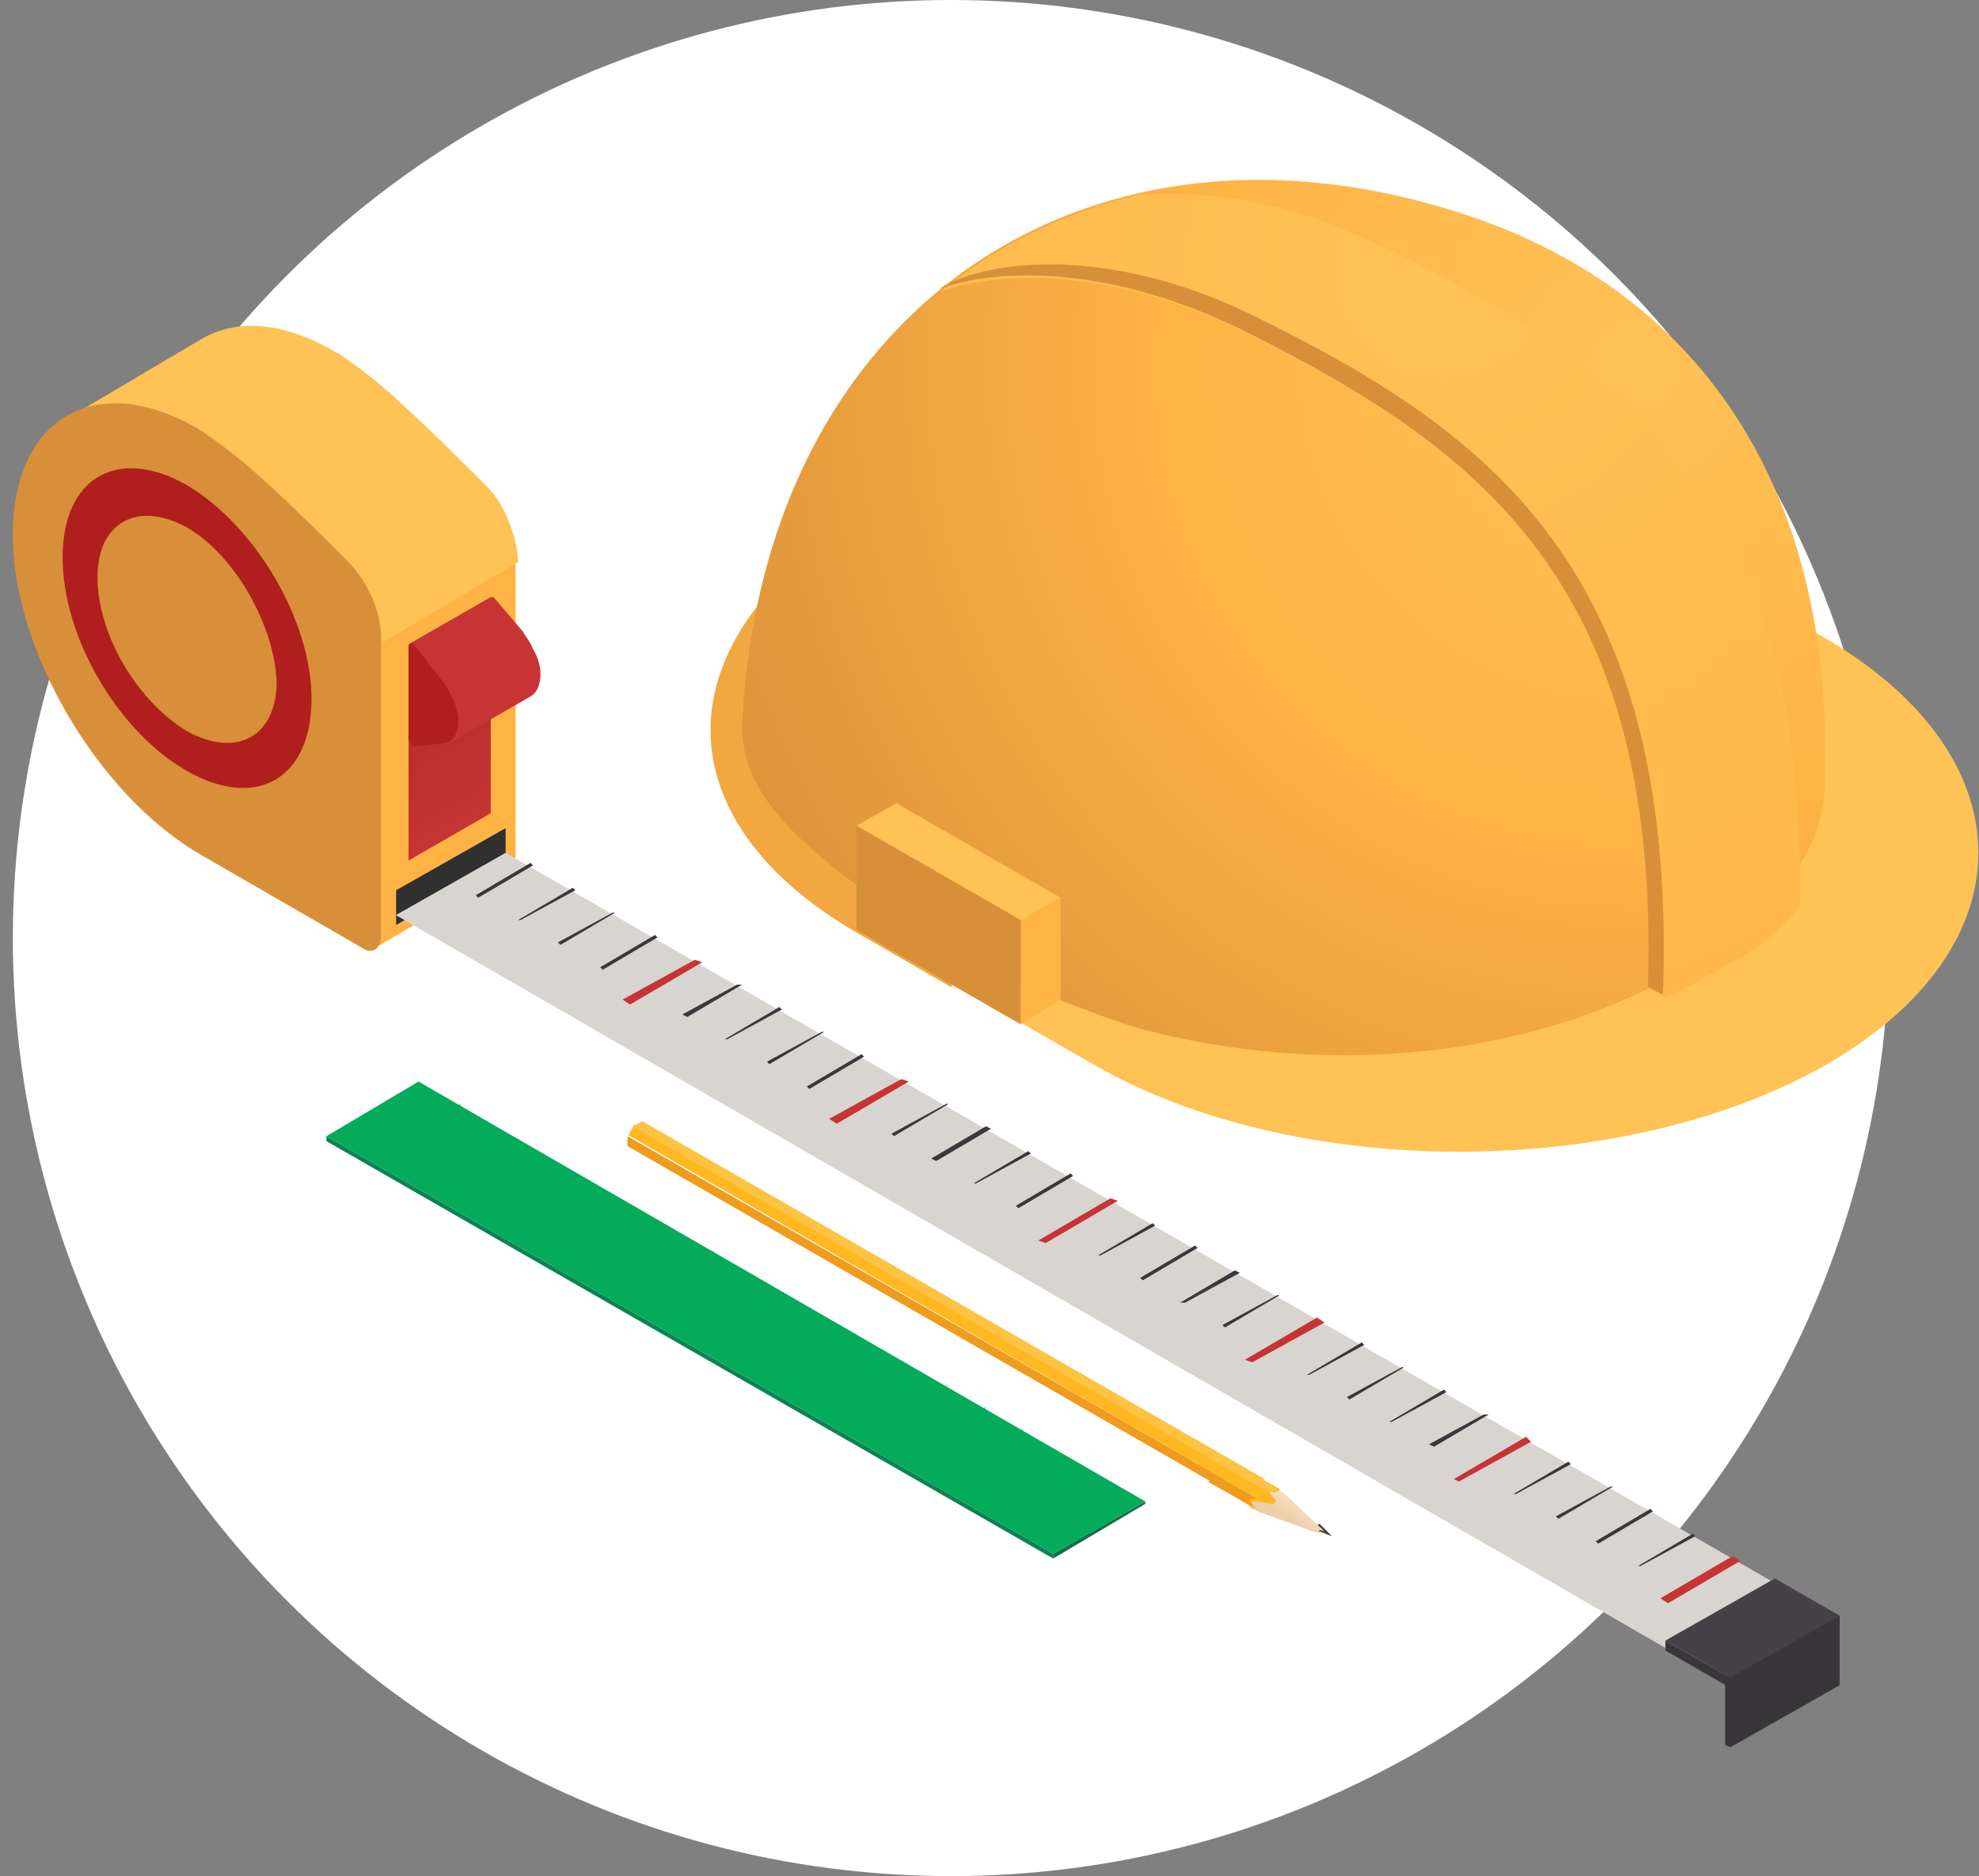 <svg width="154" height="146" viewBox="0 0 154 146" fill="none" xmlns="http://www.w3.org/2000/svg">
<rect x="0" y="0" width="154" height="146" fill="#808080" stroke="none"/>
<circle cx="74" cy="73" r="73" fill="white"/>
<path d="M142.767 125.542L134.246 130.376V135.789L134.633 135.983L143.154 131.149V125.736L142.767 125.542Z" fill="#383638"/>
<path d="M29.663 49.752V72.759C29.663 73.339 29.47 73.533 29.276 73.726L39.734 67.539C39.928 67.346 40.122 66.959 40.122 66.572V43.565L29.663 49.752Z" fill="#FFB345"/>
<path d="M39.541 40.471C39.153 39.504 38.572 38.538 37.797 37.764C37.604 37.571 37.604 37.571 37.41 37.377C35.28 35.251 32.181 32.157 29.47 29.837C28.501 29.064 27.533 28.29 26.371 27.517C26.371 27.517 26.177 27.517 25.984 27.323C21.916 25.003 18.43 24.81 15.719 26.357L5.261 32.544L29.857 49.945L40.315 43.758C40.315 42.598 39.928 41.438 39.541 40.471Z" fill="#FFC255"/>
<path d="M26.952 43.564C24.822 41.438 21.723 38.344 19.011 36.024C18.043 35.251 17.075 34.477 15.913 33.704C15.719 33.511 15.525 33.511 15.332 33.317C7.585 28.87 1.194 32.35 1 41.244C0.806 50.331 7.585 61.932 15.719 66.572L28.114 73.726C28.889 74.306 29.663 73.919 29.663 72.759V49.751C29.663 47.625 28.695 45.304 26.952 43.564Z" fill="#D88F39"/>
<path d="M14.557 37.764C9.134 34.671 4.873 37.184 4.873 43.371C4.873 49.558 9.134 56.905 14.557 59.999C19.98 63.092 24.241 60.579 24.241 54.392C24.241 48.205 19.786 40.858 14.557 37.764Z" fill="#B01E1E"/>
<path d="M14.557 41.051C10.684 38.924 7.585 40.664 7.585 44.918C7.585 49.365 10.684 54.585 14.557 56.905C18.43 59.032 21.529 57.292 21.529 53.038C21.335 48.591 18.237 43.178 14.557 41.051Z" fill="#D88F39"/>
<path opacity="0.5" d="M37.797 37.764L27.339 43.951C28.114 44.724 28.501 45.691 29.082 46.658L39.541 40.471C39.153 39.504 38.572 38.538 37.797 37.764Z" fill="#FFC255"/>
<path d="M38.185 46.658L31.794 50.331V66.959L38.185 63.285V46.658Z" fill="url(#paint0_linear_193_328)"/>
<path d="M39.347 64.446L30.825 69.279V71.986L39.347 66.959V64.446Z" fill="#303030"/>
<path opacity="0.5" d="M37.797 46.851V63.092L31.794 66.572V66.959L38.185 63.285V46.658L37.797 46.851Z" fill="url(#paint1_linear_193_328)"/>
<path d="M41.477 50.525C41.284 49.945 40.896 49.558 40.703 49.171L38.572 46.658L38.379 46.465H38.185L31.794 50.138L34.892 57.872L41.284 54.198C41.671 54.005 42.058 53.425 42.058 52.458C42.058 51.878 41.865 51.105 41.477 50.525Z" fill="#C63434"/>
<path d="M32.181 50.138L34.311 52.845C35.086 53.812 35.667 55.165 35.667 56.132C35.667 57.292 35.086 57.872 34.311 57.872L32.375 58.065H32.181C31.987 57.872 31.794 57.678 31.794 57.485V50.331C31.794 50.138 31.987 49.945 32.181 50.138Z" fill="#B01E1E"/>
<path d="M140.83 124.769L132.309 129.796L30.825 71.213L39.347 66.379L140.83 124.769Z" fill="#D8D5D0"/>
<path d="M140.83 124.769L132.309 129.796L30.825 71.213L39.347 66.379L140.83 124.769Z" fill="#D8D5D0"/>
<path d="M37.217 69.859L37.023 69.666L41.284 67.152L41.477 67.346L37.217 69.859Z" fill="#3C373D"/>
<path d="M40.509 71.599H40.315L44.576 69.086L44.77 69.279L40.509 71.599Z" fill="#3C373D"/>
<path d="M43.608 73.533L43.414 73.339L47.675 71.019H47.868L43.608 73.533Z" fill="#3C373D"/>
<path d="M46.9 75.466L46.706 75.273L50.967 72.759L51.161 72.953L46.9 75.466Z" fill="#3C373D"/>
<path d="M49.03 78.173L48.449 77.786L54.066 74.693L54.647 74.886L49.03 78.173Z" fill="#C63434"/>
<path d="M53.485 79.14L53.097 78.946L57.358 76.626H57.746L53.485 79.14Z" fill="#3C373D"/>
<path d="M56.584 80.88H56.39L60.651 78.366L60.844 78.56L56.584 80.88Z" fill="#3C373D"/>
<path d="M59.876 82.813L59.682 82.62L63.943 80.3H64.137L59.876 82.813Z" fill="#3C373D"/>
<path d="M62.975 84.747L62.781 84.553L67.042 82.04L67.236 82.233L62.975 84.747Z" fill="#3C373D"/>
<path d="M65.105 87.454L64.524 87.067L70.141 83.973L70.722 84.167L65.105 87.454Z" fill="#C63434"/>
<path d="M69.56 88.42L69.366 88.227L73.627 85.907H73.82L69.56 88.42Z" fill="#3C373D"/>
<path d="M72.852 90.353L72.465 90.16L76.725 87.647L77.113 87.84L72.852 90.353Z" fill="#3C373D"/>
<path d="M75.951 92.094H75.757L80.018 89.58L80.211 89.773L75.951 92.094Z" fill="#3C373D"/>
<path d="M79.243 94.027L79.049 93.834L83.31 91.32L83.504 91.514L79.243 94.027Z" fill="#3C373D"/>
<path d="M81.373 96.734L80.792 96.541L86.409 93.254L86.99 93.447L81.373 96.734Z" fill="#C63434"/>
<path d="M85.634 97.701H85.441L89.701 95.187L89.895 95.381L85.634 97.701Z" fill="#3C373D"/>
<path d="M88.927 99.634L88.733 99.441L92.994 96.927L93.187 97.121L88.927 99.634Z" fill="#3C373D"/>
<path d="M92.219 101.374H91.832L96.092 98.861L96.48 99.054L92.219 101.374Z" fill="#3C373D"/>
<path d="M95.318 103.308L95.124 103.114L99.385 100.794H99.579L95.318 103.308Z" fill="#3C373D"/>
<path d="M97.448 106.014L96.867 105.821L102.484 102.534L103.065 102.921L97.448 106.014Z" fill="#C63434"/>
<path d="M101.903 106.981H101.709L105.97 104.468L106.163 104.661L101.903 106.981Z" fill="#3C373D"/>
<path d="M105.001 108.915L104.808 108.721L109.068 106.401H109.262L105.001 108.915Z" fill="#3C373D"/>
<path d="M108.294 110.655H108.1L112.361 108.141L112.554 108.335L108.294 110.655Z" fill="#3C373D"/>
<path d="M111.586 112.588L111.199 112.395L115.46 110.075H115.847L111.586 112.588Z" fill="#3C373D"/>
<path d="M113.523 115.295L113.135 115.102L118.752 111.815L119.139 112.202L113.523 115.295Z" fill="#C63434"/>
<path d="M117.977 116.262H117.784L122.044 113.748L122.238 113.942L117.977 116.262Z" fill="#3C373D"/>
<path d="M121.27 118.195L121.076 118.002L125.337 115.682H125.53L121.27 118.195Z" fill="#3C373D"/>
<path d="M124.368 120.129L124.175 119.935L128.435 117.422L128.629 117.615L124.368 120.129Z" fill="#3C373D"/>
<path d="M127.661 121.869H127.467L131.728 119.355L131.922 119.549L127.661 121.869Z" fill="#3C373D"/>
<path d="M129.791 124.769L129.21 124.382L134.827 121.095L135.408 121.482L129.791 124.769Z" fill="#C63434"/>
<path d="M134.633 130.569L129.598 127.669V128.442L134.633 131.342L143.154 126.509V125.735L134.633 130.569Z" fill="#383638"/>
<path d="M134.633 130.569L129.598 127.669L138.119 122.835L143.154 125.735L134.633 130.569Z" fill="#464047"/>
<path d="M142.186 82.813C126.305 91.9 100.74 91.9 85.053 82.813L66.848 72.373C50.967 63.285 51.935 48.978 67.623 39.891C83.504 30.804 108.1 30.224 123.981 39.311L142.186 49.751C157.873 59.032 157.873 73.726 142.186 82.813Z" fill="#FFC255"/>
<path d="M105.001 33.511C92.025 31.77 77.887 34.091 67.623 40.084C51.742 49.171 50.967 63.479 66.654 72.566L74.014 76.82C81.567 60.385 92.606 46.271 105.001 33.511Z" fill="#F2A741"/>
<path d="M115.653 17.27C85.828 6.442 59.295 23.263 57.746 56.519C57.746 62.126 62.587 65.992 69.559 71.019C73.627 73.919 77.887 76.046 82.342 77.786C84.472 78.56 86.796 79.526 88.927 80.106C103.646 83.973 118.946 82.04 129.597 76.24C137.344 71.793 141.992 66.766 141.992 60.965C141.992 59.999 141.992 57.099 141.992 56.325C141.411 38.151 132.89 23.65 115.653 17.27Z" fill="url(#paint2_radial_193_328)"/>
<path d="M79.437 79.72L66.654 72.373V64.252L79.437 71.599V79.72Z" fill="#D88F39"/>
<path d="M82.535 77.786L79.437 79.72V71.599L82.535 69.859V77.786Z" fill="#FFB345"/>
<path d="M79.437 71.599L66.654 64.252L69.753 62.512L82.535 69.859L79.437 71.599Z" fill="#FFC255"/>
<path d="M108.487 19.59C108.1 19.396 107.519 19.203 107.132 19.01C99.191 15.143 93.187 14.95 88.733 15.143C82.923 16.496 77.694 19.01 73.239 22.683C76.919 21.33 85.441 20.363 96.673 25.777C114.878 34.864 129.404 45.111 128.435 77.013L129.597 77.593C129.985 77.4 130.372 77.206 130.953 77.013C135.02 74.693 138.119 73.339 140.056 70.439C140.056 69.859 140.056 67.926 140.056 67.346C139.668 38.344 125.918 28.29 108.487 19.59Z" fill="url(#paint3_radial_193_328)"/>
<path d="M98.029 24.81C86.99 19.203 77.113 19.977 73.046 22.49C76.725 21.137 85.247 20.17 96.48 25.584C114.685 34.671 129.21 44.918 128.242 76.82L129.404 77.4C130.566 44.531 116.041 33.704 98.029 24.81Z" fill="#D88F39"/>
<path d="M102.677 118.582L103.646 119.549L102.096 118.968L102.677 118.582Z" fill="url(#paint4_linear_193_328)"/>
<path d="M97.254 116.262L48.837 88.42V89.194L97.254 117.035V116.262Z" fill="#EE9B1E"/>
<path d="M97.823 115.493L49.385 87.494L48.9 88.33L97.337 116.33L97.823 115.493Z" fill="#FFB821"/>
<path d="M98.416 115.102L49.999 87.26L49.224 87.647L97.642 115.488L98.416 115.102Z" fill="#FFC343"/>
<path d="M96.673 115.488L98.804 115.682C99.191 115.682 99.772 116.068 99.966 116.262L103.065 119.162C102.677 118.968 102.484 119.162 102.677 119.355L97.835 117.615C97.642 117.422 97.254 117.422 97.254 117.228L96.673 115.875V115.488Z" fill="url(#paint5_linear_193_328)"/>
<path d="M99.579 115.875C99.385 116.262 98.998 116.068 98.804 116.068C98.61 116.262 99.772 116.842 98.998 117.035C98.61 117.035 98.223 116.842 97.835 116.842C97.642 116.842 97.642 116.842 97.448 116.842C97.254 117.035 97.835 117.228 97.642 117.422L94.737 115.682L96.092 113.942L99.579 115.875Z" fill="#FFB821"/>
<path d="M96.286 113.942L97.061 114.522L99.385 115.875C99.191 116.068 98.804 116.068 98.61 116.068L95.511 114.328L96.286 113.942Z" fill="#FFC343"/>
<path d="M95.124 115.102L97.835 116.648H97.642C97.448 116.648 97.448 116.648 97.254 116.648C97.061 116.842 97.642 117.035 97.448 117.228L93.962 115.295L95.124 115.102Z" fill="#EE9B1E"/>
<path d="M81.954 121.289L25.403 88.807V88.42L81.954 120.902V121.289Z" fill="#0D8352"/>
<path d="M89.12 117.035L81.954 121.289V120.902L89.12 116.842V117.035Z" fill="#166F4A"/>
<path d="M81.954 120.902L25.403 88.42L32.568 84.167L89.12 116.842L81.954 120.902Z" fill="#04AB5B"/>
<path d="M64.524 102.534L62.2 103.888L64.524 102.534ZM64.524 104.468L66.267 103.501C66.073 103.501 64.524 104.468 64.524 104.468ZM65.88 105.241L67.623 104.274L65.88 105.241ZM61.425 102.728L63.168 101.761C62.975 101.761 61.425 102.728 61.425 102.728ZM56.777 100.021L58.52 99.054L56.777 100.021ZM54.647 99.634L56.971 98.281L54.647 99.634ZM59.876 101.761L61.619 100.794L59.876 101.761ZM67.429 106.208L69.172 105.241L67.429 106.208ZM58.327 100.988L60.07 100.021L58.327 100.988ZM73.433 109.688L75.176 108.721L73.433 109.688ZM76.532 111.428L78.275 110.461L76.532 111.428ZM74.982 110.461L76.725 109.495C76.725 109.688 74.982 110.461 74.982 110.461ZM81.374 112.201L79.63 113.168L81.374 112.201ZM77.306 112.588L79.63 111.235C79.63 111.428 77.306 112.588 77.306 112.588ZM53.872 98.281L55.615 97.314C55.422 97.314 53.872 98.281 53.872 98.281ZM69.753 108.335L72.077 106.981L69.753 108.335ZM72.077 108.721L73.82 107.755C73.627 107.755 72.077 108.721 72.077 108.721ZM68.978 106.981L70.722 106.014C70.528 106.014 68.978 106.981 68.978 106.981ZM34.118 86.873L35.861 85.907C35.861 86.1 34.118 86.873 34.118 86.873ZM82.729 113.168L81.18 114.135L82.729 113.168ZM31.987 86.487L34.312 85.133L31.987 86.487ZM35.667 87.84L37.41 86.873C37.217 86.873 35.667 87.84 35.667 87.84ZM37.217 88.807L38.96 87.84C38.766 87.84 37.217 88.807 37.217 88.807ZM84.085 115.875L85.828 114.908L84.085 115.875ZM87.377 115.682L85.053 117.035L87.377 115.682ZM38.766 89.58L40.509 88.614C40.315 88.614 38.766 89.58 38.766 89.58ZM84.279 113.942L82.535 114.908C82.729 114.908 84.279 113.942 84.279 113.942ZM50.773 96.541L52.517 95.574L50.773 96.541ZM47.094 95.187L49.418 93.834L47.094 95.187ZM49.224 95.767L50.967 94.8L49.224 95.767ZM39.541 90.934L41.865 89.58L39.541 90.934ZM46.319 94.027L48.062 93.06C47.868 93.06 46.319 94.027 46.319 94.027ZM52.323 97.507L54.066 96.541C53.872 96.541 52.323 97.507 52.323 97.507ZM41.671 91.32L43.414 90.354L41.671 91.32ZM43.22 92.287L44.963 91.32L43.22 92.287ZM44.77 93.06L46.513 92.094C46.319 92.094 44.77 93.06 44.77 93.06Z" fill="#04AB5B"/>
<defs>
<linearGradient id="paint0_linear_193_328" x1="35.078" y1="56.915" x2="38.626" y2="63.07" gradientUnits="userSpaceOnUse">
<stop stop-color="#BC2E2E"/>
<stop offset="1" stop-color="#C63434"/>
</linearGradient>
<linearGradient id="paint1_linear_193_328" x1="35.078" y1="56.915" x2="38.626" y2="63.07" gradientUnits="userSpaceOnUse">
<stop stop-color="#BC2E2E"/>
<stop offset="1" stop-color="#C63434"/>
</linearGradient>
<radialGradient id="paint2_radial_193_328" cx="0" cy="0" r="1" gradientUnits="userSpaceOnUse" gradientTransform="translate(127.173 28.567) scale(82.663 82.523)">
<stop stop-color="#FFC255"/>
<stop offset="0.448" stop-color="#FFB345"/>
<stop offset="1" stop-color="#D88F39"/>
</radialGradient>
<radialGradient id="paint3_radial_193_328" cx="0" cy="0" r="1" gradientUnits="userSpaceOnUse" gradientTransform="translate(112.231 21.422) scale(74.222 74.096)">
<stop stop-color="#FFC255"/>
<stop offset="0.68" stop-color="#FFB94B"/>
<stop offset="1" stop-color="#FFB345"/>
</radialGradient>
<linearGradient id="paint4_linear_193_328" x1="103.072" y1="119.085" x2="102.789" y2="119.37" gradientUnits="userSpaceOnUse">
<stop offset="0.253" stop-color="#3B3B3B"/>
<stop offset="0.426" stop-color="#636363"/>
<stop offset="0.579" stop-color="#545454"/>
<stop offset="0.732" stop-color="#3B3B3B"/>
</linearGradient>
<linearGradient id="paint5_linear_193_328" x1="100.361" y1="116.453" x2="99.513" y2="117.682" gradientUnits="userSpaceOnUse">
<stop stop-color="#F5DFC1"/>
<stop offset="0.716" stop-color="#EED4B1"/>
<stop offset="1" stop-color="#EACFA9"/>
</linearGradient>
</defs>
</svg>
